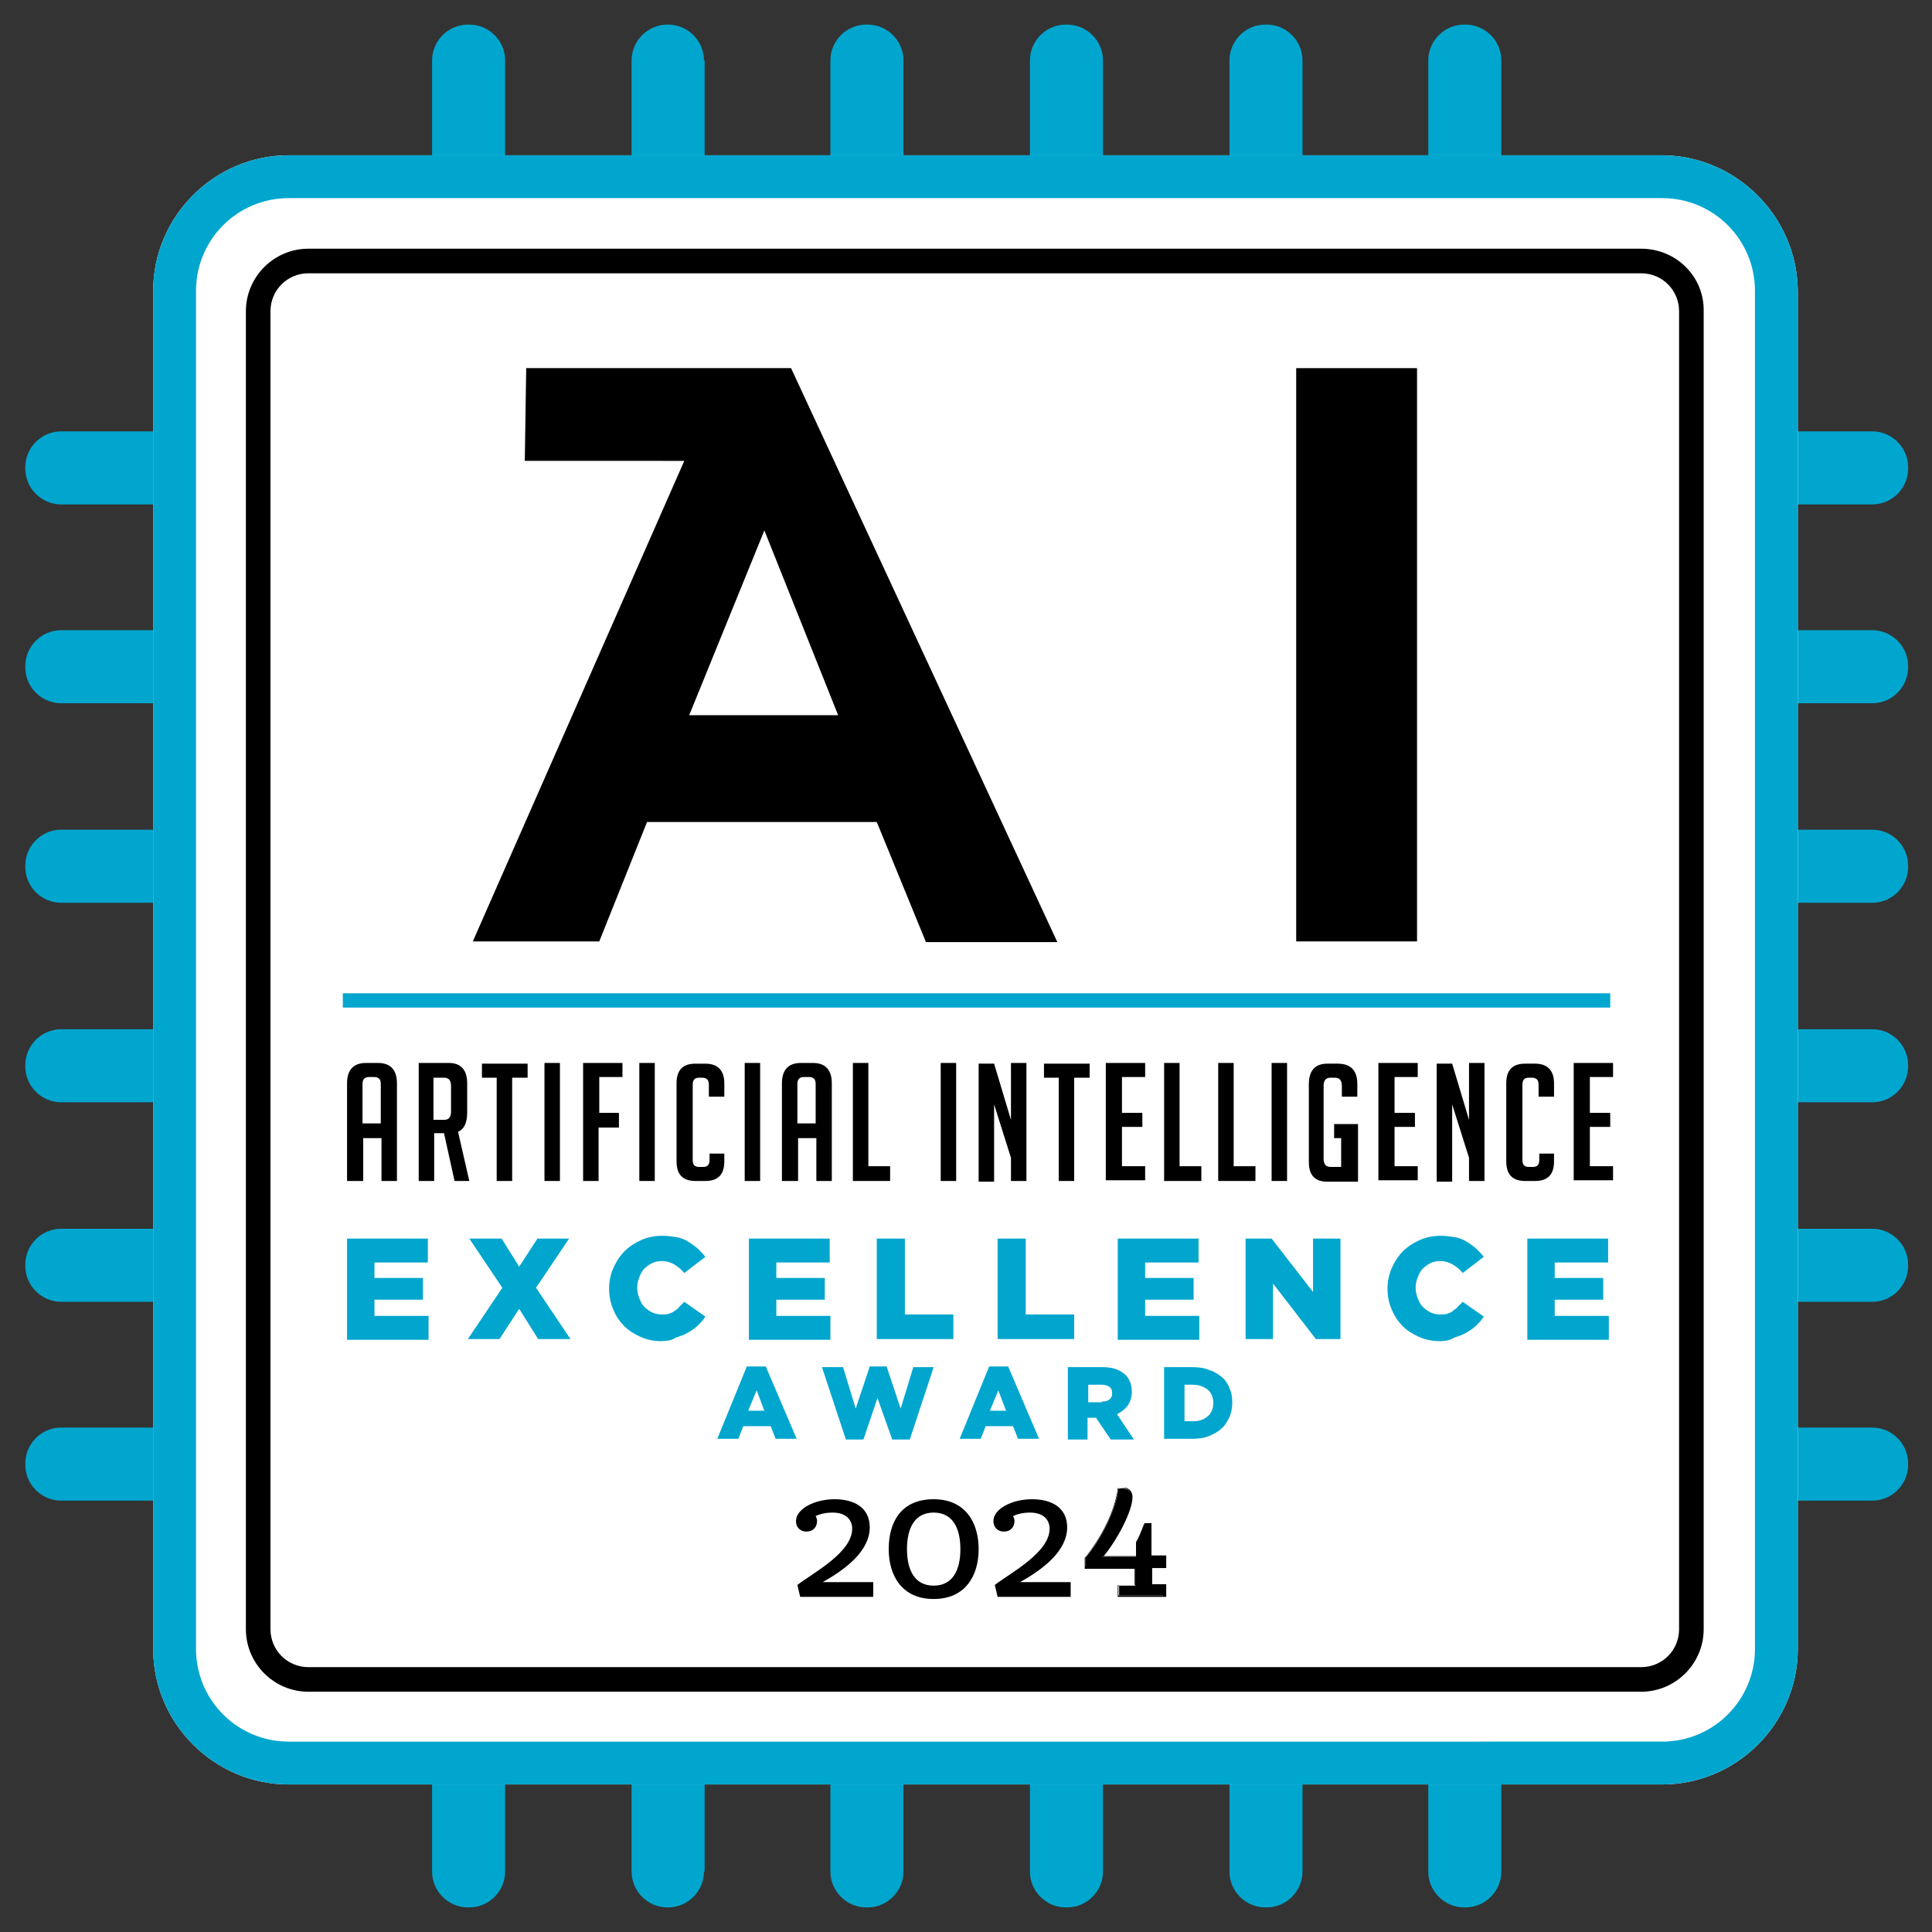 <?xml version="1.0" encoding="utf-8"?>
<!-- Generator: Adobe Illustrator 27.0.0, SVG Export Plug-In . SVG Version: 6.00 Build 0)  -->
<svg version="1.1" id="Layer_1" xmlns="http://www.w3.org/2000/svg" xmlns:xlink="http://www.w3.org/1999/xlink" x="0px" y="0px"
	 viewBox="0 0 275 275" style="enable-background:new 0 0 275 275;" xml:space="preserve">
<rect x="0" y="0" width="275" height="275" fill="#333333" stroke="none"/>
<style type="text/css">
	.st0{fill:#00A6CE;}
	.st1{fill:#FFFFFF;}
	.st2{fill:none;stroke:#00A6CE;stroke-width:2.03;stroke-miterlimit:10;}
</style>
<g>
	<path class="st0" d="M71.9,8.6c0-2.8-2.3-5.1-5.1-5.1h-0.2c-2.8,0-5.1,2.3-5.1,5.1v17.2c0,2.8,2.3,5.1,5.1,5.1h0.2
		c2.8,0,5.1-2.3,5.1-5.1V8.6z"/>
</g>
<g>
	<path class="st0" d="M100.2,8.6c0-2.8-2.3-5.1-5.1-5.1H95c-2.8,0-5.1,2.3-5.1,5.1v17.2c0,2.8,2.3,5.1,5.1,5.1h0.2
		c2.8,0,5.1-2.3,5.1-5.1V8.6z"/>
</g>
<g>
	<path class="st0" d="M128.6,8.6c0-2.8-2.3-5.1-5.1-5.1h-0.2c-2.8,0-5.1,2.3-5.1,5.1v17.2c0,2.8,2.3,5.1,5.1,5.1h0.2
		c2.8,0,5.1-2.3,5.1-5.1V8.6z"/>
</g>
<g>
	<path class="st0" d="M157,8.6c0-2.8-2.3-5.1-5.1-5.1h-0.2c-2.8,0-5.1,2.3-5.1,5.1v17.2c0,2.8,2.3,5.1,5.1,5.1h0.2
		c2.8,0,5.1-2.3,5.1-5.1V8.6z"/>
</g>
<g>
	<path class="st0" d="M185.4,8.6c0-2.8-2.3-5.1-5.1-5.1h-0.2c-2.8,0-5.1,2.3-5.1,5.1v17.2c0,2.8,2.3,5.1,5.1,5.1h0.2
		c2.8,0,5.1-2.3,5.1-5.1V8.6z"/>
</g>
<g>
	<path class="st0" d="M213.7,8.6c0-2.8-2.3-5.1-5.1-5.1h-0.2c-2.8,0-5.1,2.3-5.1,5.1v17.2c0,2.8,2.3,5.1,5.1,5.1h0.2
		c2.8,0,5.1-2.3,5.1-5.1V8.6z"/>
</g>
<g>
	<path class="st0" d="M71.9,266.4c0,2.8-2.3,5.1-5.1,5.1h-0.2c-2.8,0-5.1-2.3-5.1-5.1v-17.2c0-2.8,2.3-5.1,5.1-5.1h0.2
		c2.8,0,5.1,2.3,5.1,5.1V266.4z"/>
</g>
<g>
	<path class="st0" d="M100.2,266.4c0,2.8-2.3,5.1-5.1,5.1H95c-2.8,0-5.1-2.3-5.1-5.1v-17.2c0-2.8,2.3-5.1,5.1-5.1h0.2
		c2.8,0,5.1,2.3,5.1,5.1V266.4z"/>
</g>
<g>
	<path class="st0" d="M128.6,266.4c0,2.8-2.3,5.1-5.1,5.1h-0.2c-2.8,0-5.1-2.3-5.1-5.1v-17.2c0-2.8,2.3-5.1,5.1-5.1h0.2
		c2.8,0,5.1,2.3,5.1,5.1V266.4z"/>
</g>
<g>
	<path class="st0" d="M157,266.4c0,2.8-2.3,5.1-5.1,5.1h-0.2c-2.8,0-5.1-2.3-5.1-5.1v-17.2c0-2.8,2.3-5.1,5.1-5.1h0.2
		c2.8,0,5.1,2.3,5.1,5.1V266.4z"/>
</g>
<g>
	<path class="st0" d="M185.4,266.4c0,2.8-2.3,5.1-5.1,5.1h-0.2c-2.8,0-5.1-2.3-5.1-5.1v-17.2c0-2.8,2.3-5.1,5.1-5.1h0.2
		c2.8,0,5.1,2.3,5.1,5.1V266.4z"/>
</g>
<g>
	<path class="st0" d="M213.7,266.4c0,2.8-2.3,5.1-5.1,5.1h-0.2c-2.8,0-5.1-2.3-5.1-5.1v-17.2c0-2.8,2.3-5.1,5.1-5.1h0.2
		c2.8,0,5.1,2.3,5.1,5.1V266.4z"/>
</g>
<g>
	<path class="st0" d="M266.5,71.8c2.8,0,5.1-2.3,5.1-5.1v-0.2c0-2.8-2.3-5.1-5.1-5.1h-17.2c-2.8,0-5.1,2.3-5.1,5.1v0.2
		c0,2.8,2.3,5.1,5.1,5.1H266.5z"/>
</g>
<g>
	<path class="st0" d="M266.5,100.1c2.8,0,5.1-2.3,5.1-5.1v-0.2c0-2.8-2.3-5.1-5.1-5.1h-17.2c-2.8,0-5.1,2.3-5.1,5.1V95
		c0,2.8,2.3,5.1,5.1,5.1H266.5z"/>
</g>
<g>
	<path class="st0" d="M266.5,128.5c2.8,0,5.1-2.3,5.1-5.1v-0.2c0-2.8-2.3-5.1-5.1-5.1h-17.2c-2.8,0-5.1,2.3-5.1,5.1v0.2
		c0,2.8,2.3,5.1,5.1,5.1H266.5z"/>
</g>
<g>
	<path class="st0" d="M266.5,156.9c2.8,0,5.1-2.3,5.1-5.1v-0.2c0-2.8-2.3-5.1-5.1-5.1h-17.2c-2.8,0-5.1,2.3-5.1,5.1v0.2
		c0,2.8,2.3,5.1,5.1,5.1H266.5z"/>
</g>
<g>
	<path class="st0" d="M266.5,185.3c2.8,0,5.1-2.3,5.1-5.1V180c0-2.8-2.3-5.1-5.1-5.1h-17.2c-2.8,0-5.1,2.3-5.1,5.1v0.2
		c0,2.8,2.3,5.1,5.1,5.1H266.5z"/>
</g>
<g>
	<path class="st0" d="M266.5,213.6c2.8,0,5.1-2.3,5.1-5.1v-0.2c0-2.8-2.3-5.1-5.1-5.1h-17.2c-2.8,0-5.1,2.3-5.1,5.1v0.2
		c0,2.8,2.3,5.1,5.1,5.1H266.5z"/>
</g>
<g>
	<path class="st0" d="M8.7,71.8c-2.8,0-5.1-2.3-5.1-5.1v-0.2c0-2.8,2.3-5.1,5.1-5.1h17.2c2.8,0,5.1,2.3,5.1,5.1v0.2
		c0,2.8-2.3,5.1-5.1,5.1H8.7z"/>
</g>
<g>
	<path class="st0" d="M8.7,100.1c-2.8,0-5.1-2.3-5.1-5.1v-0.2c0-2.8,2.3-5.1,5.1-5.1h17.2c2.8,0,5.1,2.3,5.1,5.1V95
		c0,2.8-2.3,5.1-5.1,5.1H8.7z"/>
</g>
<g>
	<path class="st0" d="M8.7,128.5c-2.8,0-5.1-2.3-5.1-5.1v-0.2c0-2.8,2.3-5.1,5.1-5.1h17.2c2.8,0,5.1,2.3,5.1,5.1v0.2
		c0,2.8-2.3,5.1-5.1,5.1H8.7z"/>
</g>
<g>
	<path class="st0" d="M8.7,156.9c-2.8,0-5.1-2.3-5.1-5.1v-0.2c0-2.8,2.3-5.1,5.1-5.1h17.2c2.8,0,5.1,2.3,5.1,5.1v0.2
		c0,2.8-2.3,5.1-5.1,5.1H8.7z"/>
</g>
<g>
	<path class="st0" d="M8.7,185.3c-2.8,0-5.1-2.3-5.1-5.1V180c0-2.8,2.3-5.1,5.1-5.1h17.2c2.8,0,5.1,2.3,5.1,5.1v0.2
		c0,2.8-2.3,5.1-5.1,5.1H8.7z"/>
</g>
<g>
	<path class="st0" d="M8.7,213.6c-2.8,0-5.1-2.3-5.1-5.1v-0.2c0-2.8,2.3-5.1,5.1-5.1h17.2c2.8,0,5.1,2.3,5.1,5.1v0.2
		c0,2.8-2.3,5.1-5.1,5.1H8.7z"/>
</g>
<path class="st1" d="M236.5,22.1H41.1c-10.6,0-19.3,8.7-19.3,19.3v174.2v1.3v17.8c0,10.6,8.7,19.3,19.3,19.3h195.5
	c10.6,0,19.3-8.7,19.3-19.3v-17.8v-1.3V41.4C255.8,30.8,247.1,22.1,236.5,22.1z"/>
<path d="M233.6,35.4H43.9c-4.9,0-8.9,4-8.9,8.9v17.3v153v17.3c0,4.9,4,8.9,8.9,8.9h189.7c4.9,0,8.9-4,8.9-8.9v-17.3v-153V44.3
	C242.6,39.4,238.6,35.4,233.6,35.4z M239,214.6v17.3c0,3-2.4,5.4-5.4,5.4H43.9c-3,0-5.4-2.4-5.4-5.4v-17.3v-153V44.3
	c0-3,2.4-5.4,5.4-5.4h189.7c3,0,5.4,2.4,5.4,5.4v17.3V214.6z"/>
<path class="st0" d="M236.5,22.1H41.1c-10.6,0-19.3,8.7-19.3,19.3v174.2v1.3v17.8c0,10.6,8.7,19.3,19.3,19.3h195.5
	c10.6,0,19.3-8.7,19.3-19.3v-17.8v-1.3V41.4C255.8,30.8,247.1,22.1,236.5,22.1z M249.8,216.9v17.8c0,7.3-5.9,13.2-13.2,13.2H41.1
	c-7.3,0-13.2-5.9-13.2-13.2v-17.8v-1.3V41.4c0-7.3,5.9-13.2,13.2-13.2h195.5c7.3,0,13.2,5.9,13.2,13.2v174.2V216.9z"/>
<g>
	<g>
		<path d="M51.6,168.1h-2.2v-13.9c0-1.9,0.9-2.9,2.7-2.9h1.7c1.8,0,2.7,1,2.7,2.9v13.9h-2.2V162h-2.6V168.1z M54.2,159.9v-5.6
			c0-0.7-0.3-1-1-1h-0.6c-0.7,0-1,0.3-1,1v5.6H54.2z"/>
		<path d="M59.5,151.3h4.4c1.7,0,2.6,1,2.6,2.9v4.1c0,1.5-0.4,2.4-1.3,2.8l1.6,7h-2.1l-1.5-6.8h-1.4v6.8h-2.2V151.3z M61.7,159.4
			h1.5c0.7,0,1-0.4,1-1.2v-3.6c0-0.8-0.3-1.2-1-1.2h-1.5V159.4z"/>
		<path d="M72.9,153.4v14.7h-2.2v-14.7h-2.1v-2h6.5v2H72.9z"/>
		<path d="M77.5,168.1v-16.8h2.2v16.8H77.5z"/>
		<path d="M88.1,158.5v2h-2.9v7.6h-2.2v-16.8h5.6v2h-3.3v5.1H88.1z"/>
		<path d="M91,168.1v-16.8h2.2v16.8H91z"/>
		<path d="M103.1,164.2v1.1c0,1.9-0.9,2.8-2.7,2.8H99c-1.8,0-2.7-0.9-2.7-2.8v-11.1c0-1.9,0.9-2.8,2.7-2.8h1.4c1.8,0,2.7,1,2.7,2.8
			v1.9h-2.2v-1.7c0-0.7-0.3-1-1-1h-0.4c-0.6,0-0.9,0.3-0.9,1v10.7c0,0.7,0.3,1,0.9,1h0.6c0.6,0,0.9-0.3,0.9-1v-0.9H103.1z"/>
		<path d="M106,168.1v-16.8h2.2v16.8H106z"/>
		<path d="M113.5,168.1h-2.2v-13.9c0-1.9,0.9-2.9,2.7-2.9h1.7c1.8,0,2.7,1,2.7,2.9v13.9h-2.2V162h-2.6V168.1z M116.1,159.9v-5.6
			c0-0.7-0.3-1-1-1h-0.6c-0.7,0-1,0.3-1,1v5.6H116.1z"/>
		<path d="M126.7,168.1h-5.3v-16.8h2.2v14.7h3.1V168.1z"/>
		<path d="M133.9,168.1v-16.8h2.2v16.8H133.9z"/>
		<path d="M143.9,159.4v-8.1h2.2v16.8h-2.2v-3.3l-2.4-7.6v11h-2.2v-16.8h2.2L143.9,159.4z"/>
		<path d="M152.9,153.4v14.7h-2.2v-14.7h-2.1v-2h6.5v2H152.9z"/>
		<path d="M157.4,168.1v-16.8h5.6v2h-3.3v5.1h2.9v2h-2.9v5.6h3.3v2H157.4z"/>
		<path d="M171,168.1h-5.3v-16.8h2.2v14.7h3.1V168.1z"/>
		<path d="M178.7,168.1h-5.3v-16.8h2.2v14.7h3.1V168.1z"/>
		<path d="M181,168.1v-16.8h2.2v16.8H181z"/>
		<path d="M189.9,162v-2h3.4v8.2h-4.4c-1.7,0-2.6-0.9-2.6-2.8v-11.1c0-1.9,0.9-2.9,2.6-2.9h1.5c1.9,0,2.8,1,2.8,2.9v1.8H191v-1.5
			c0-0.8-0.3-1.2-1-1.2h-0.6c-0.7,0-1,0.4-1,1.2v10.3c0,0.8,0.3,1.2,1,1.2h1.5V162H189.9z"/>
		<path d="M196.2,168.1v-16.8h5.6v2h-3.3v5.1h2.9v2h-2.9v5.6h3.3v2H196.2z"/>
		<path d="M209.1,159.4v-8.1h2.2v16.8h-2.2v-3.3l-2.4-7.6v11h-2.2v-16.8h2.2L209.1,159.4z"/>
		<path d="M221.2,164.2v1.1c0,1.9-0.9,2.8-2.7,2.8h-1.4c-1.8,0-2.7-0.9-2.7-2.8v-11.1c0-1.9,0.9-2.8,2.7-2.8h1.4
			c1.8,0,2.7,1,2.7,2.8v1.9h-2.2v-1.7c0-0.7-0.3-1-1-1h-0.4c-0.6,0-0.9,0.3-0.9,1v10.7c0,0.7,0.3,1,0.9,1h0.6c0.6,0,0.9-0.3,0.9-1
			v-0.9H221.2z"/>
		<path d="M224,168.1v-16.8h5.6v2h-3.3v5.1h2.9v2h-2.9v5.6h3.3v2H224z"/>
	</g>
</g>
<g>
	<path class="st0" d="M49.4,176.3h11.5v3.4h-7.6v2.2h6.9v3.1h-6.9v2.3H61v3.4H49.4V176.3z"/>
	<path class="st0" d="M71.5,183.3l-4.7-7h4.6l2.5,4l2.6-4h4.5l-4.7,7l4.9,7.3h-4.6l-2.7-4.3l-2.8,4.3h-4.5L71.5,183.3z"/>
	<path class="st0" d="M94.1,190.9c-1,0-2-0.2-2.9-0.6c-0.9-0.4-1.7-0.9-2.3-1.5c-0.7-0.7-1.2-1.4-1.6-2.4c-0.4-0.9-0.6-1.9-0.6-3v0
		c0-1,0.2-2,0.6-2.9c0.4-0.9,0.9-1.7,1.6-2.4c0.7-0.7,1.5-1.2,2.4-1.6c0.9-0.4,1.9-0.6,3-0.6c0.7,0,1.4,0.1,2,0.2
		c0.6,0.1,1.1,0.3,1.6,0.6c0.5,0.3,0.9,0.6,1.4,1c0.4,0.4,0.8,0.8,1.1,1.2l-3,2.3c-0.4-0.5-0.9-0.9-1.4-1.2
		c-0.5-0.3-1.1-0.5-1.8-0.5c-0.5,0-1,0.1-1.4,0.3c-0.4,0.2-0.8,0.5-1.1,0.8c-0.3,0.3-0.5,0.7-0.7,1.2c-0.2,0.5-0.3,1-0.3,1.5v0
		c0,0.5,0.1,1,0.3,1.5c0.2,0.5,0.4,0.9,0.7,1.2c0.3,0.3,0.7,0.6,1.1,0.8c0.4,0.2,0.9,0.3,1.4,0.3c0.4,0,0.7,0,1-0.1
		c0.3-0.1,0.6-0.2,0.8-0.4c0.3-0.2,0.5-0.3,0.7-0.6c0.2-0.2,0.4-0.4,0.7-0.7l3,2.1c-0.3,0.5-0.7,0.9-1.1,1.3c-0.4,0.4-0.9,0.7-1.4,1
		c-0.5,0.3-1.1,0.5-1.7,0.7C95.6,190.8,94.8,190.9,94.1,190.9z"/>
	<path class="st0" d="M106.6,176.3h11.5v3.4h-7.6v2.2h6.9v3.1h-6.9v2.3h7.7v3.4h-11.6V176.3z"/>
	<path class="st0" d="M124.8,176.3h4v10.8h6.9v3.5h-10.9V176.3z"/>
	<path class="st0" d="M142,176.3h4v10.8h6.9v3.5H142V176.3z"/>
	<path class="st0" d="M159.1,176.3h11.5v3.4h-7.6v2.2h6.9v3.1h-6.9v2.3h7.7v3.4h-11.6V176.3z"/>
	<path class="st0" d="M177.3,176.3h3.7l5.9,7.6v-7.6h3.9v14.3h-3.5l-6.1-7.9v7.9h-3.9V176.3z"/>
	<path class="st0" d="M204.9,190.9c-1,0-2-0.2-2.9-0.6c-0.9-0.4-1.7-0.9-2.3-1.5s-1.2-1.4-1.6-2.4c-0.4-0.9-0.6-1.9-0.6-3v0
		c0-1,0.2-2,0.6-2.9c0.4-0.9,0.9-1.7,1.6-2.4c0.7-0.7,1.5-1.2,2.4-1.6c0.9-0.4,1.9-0.6,3-0.6c0.7,0,1.4,0.1,2,0.2s1.1,0.3,1.6,0.6
		c0.5,0.3,0.9,0.6,1.4,1c0.4,0.4,0.8,0.8,1.1,1.2l-3,2.3c-0.4-0.5-0.9-0.9-1.4-1.2c-0.5-0.3-1.1-0.5-1.8-0.5c-0.5,0-1,0.1-1.4,0.3
		c-0.4,0.2-0.8,0.5-1.1,0.8c-0.3,0.3-0.5,0.7-0.7,1.2s-0.3,1-0.3,1.5v0c0,0.5,0.1,1,0.3,1.5c0.2,0.5,0.4,0.9,0.7,1.2
		c0.3,0.3,0.7,0.6,1.1,0.8c0.4,0.2,0.9,0.3,1.4,0.3c0.4,0,0.7,0,1-0.1c0.3-0.1,0.6-0.2,0.8-0.4s0.5-0.3,0.7-0.6
		c0.2-0.2,0.4-0.4,0.7-0.7l3,2.1c-0.3,0.5-0.7,0.9-1.1,1.3c-0.4,0.4-0.9,0.7-1.4,1c-0.5,0.3-1.1,0.5-1.7,0.7
		C206.4,190.8,205.6,190.9,204.9,190.9z"/>
	<path class="st0" d="M217.4,176.3h11.5v3.4h-7.6v2.2h6.9v3.1h-6.9v2.3h7.7v3.4h-11.6V176.3z"/>
	<path class="st0" d="M106.3,194.5h2.7l4.4,10.3h-3l-0.7-1.8h-3.9l-0.7,1.8h-3L106.3,194.5z M108.8,200.8l-1.1-2.9l-1.2,2.9H108.8z"
		/>
	<path class="st0" d="M117,194.6h3l1.8,5.9l2-6h2.4l2,6l1.8-5.9h2.9l-3.4,10.3H127l-2.1-5.9l-2,5.9h-2.5L117,194.6z"/>
	<path class="st0" d="M140.8,194.5h2.7l4.4,10.3h-3l-0.7-1.8h-3.9l-0.7,1.8h-3L140.8,194.5z M143.2,200.8l-1.1-2.9l-1.2,2.9H143.2z"
		/>
	<path class="st0" d="M152.1,194.6h4.8c0.8,0,1.5,0.1,2,0.3c0.5,0.2,1,0.5,1.3,0.8c0.6,0.6,0.9,1.4,0.9,2.4v0c0,0.8-0.2,1.4-0.6,2
		c-0.4,0.5-0.9,0.9-1.5,1.2l2.4,3.6h-3.3l-2.1-3.1h0h-1.2v3.1h-2.8V194.6z M156.8,199.5c0.5,0,0.9-0.1,1.1-0.3
		c0.3-0.2,0.4-0.5,0.4-0.9v0c0-0.4-0.1-0.7-0.4-0.9c-0.3-0.2-0.6-0.3-1.1-0.3h-1.9v2.5H156.8z"/>
	<path class="st0" d="M165.8,194.6h3.9c0.9,0,1.7,0.1,2.4,0.4c0.7,0.2,1.3,0.6,1.8,1c0.5,0.4,0.9,1,1.1,1.6c0.3,0.6,0.4,1.3,0.4,2v0
		c0,0.7-0.1,1.4-0.4,2.1c-0.3,0.6-0.6,1.2-1.1,1.6c-0.5,0.5-1.1,0.8-1.8,1.1c-0.7,0.3-1.5,0.4-2.5,0.4h-3.9V194.6z M169.8,202.3
		c0.9,0,1.5-0.2,2.1-0.7c0.5-0.4,0.8-1.1,0.8-1.9v0c0-0.8-0.3-1.5-0.8-1.9s-1.2-0.7-2.1-0.7h-1.2v5.2H169.8z"/>
</g>
<line class="st2" x1="48.8" y1="142.4" x2="229.2" y2="142.4"/>
<g>
	<path d="M85.3,134H67.3l30.1-68.4H74.7l0.2-13.2h37.7l37.9,81.7h-18.7l-7-17.1H92.1L85.3,134z M108.8,75.5l-10.7,26.3h21.2
		L108.8,75.5z"/>
	<path d="M184.5,52.4h17.2V134h-17.2V52.4z"/>
</g>
<g>
	<path d="M113.5,225.6c2.2-1.7,7.8-4.6,7.8-8c0-1.2-0.8-2.3-2.8-2.3c-1.2,0-2,0.3-2.4,0.5c0.1,0.2,0.2,0.4,0.2,0.7
		c0,0.8-0.5,1.5-1.5,1.5s-1.5-0.7-1.5-1.5c0-1.7,2.6-3.1,5.5-3.1c2.8,0,5,1.2,5,4c0,3.4-3.5,6-6.7,7.8h7.2v2.1h-10.4L113.5,225.6z"
		/>
	<path d="M126.5,220.5c0-3.9,1.8-7.1,6.4-7.1c4.5,0,6.4,3.3,6.4,7.1c0,3.8-1.9,7.1-6.4,7.1C128.4,227.6,126.5,224.3,126.5,220.5z
		 M136.7,220.5c0-3-1.1-5.2-3.8-5.2c-2.7,0-3.8,2.2-3.8,5.2c0,3,1.1,5.2,3.8,5.2C135.6,225.7,136.7,223.5,136.7,220.5z"/>
	<path d="M141.6,225.6c2.2-1.7,7.8-4.6,7.8-8c0-1.2-0.8-2.3-2.8-2.3c-1.2,0-2,0.3-2.4,0.5c0.1,0.2,0.2,0.4,0.2,0.7
		c0,0.8-0.5,1.5-1.5,1.5s-1.5-0.7-1.5-1.5c0-1.7,2.6-3.1,5.5-3.1c2.8,0,5,1.2,5,4c0,3.4-3.5,6-6.7,7.8h7.2v2.1H142L141.6,225.6z"/>
	<g>
		<path d="M159.2,225.7h2.4v-2.5h-7.1v-1.5c2.4-2.8,4.3-6.7,4.7-9.8c1.1-0.2,1.8,0.2,1.8,1.2c0,2.1-2.3,6.3-4.2,8.5h4.9v-2.1
			c0.5-0.8,0.8-1.7,1.2-2.6h0.8v4.6h2.1v1.6h-2v2.5h2v1.5h-6.5V225.7z"/>
		<path d="M165.8,227.3h-6.7v-1.7h2.4v-2.3h-7.1v-1.6l0,0c2.4-2.8,4.3-6.7,4.7-9.8l0-0.1l0.1,0c0.6-0.1,1.2-0.1,1.5,0.2
			c0.3,0.2,0.5,0.6,0.5,1.1c0,2-2.2,6.1-4.1,8.4h4.6v-2l0,0c0.5-0.9,0.9-1.8,1.2-2.6l0-0.1h1v4.6h2.1v1.8h-2v2.3h2V227.3z
			 M159.3,227.1h6.3v-1.4h-2v-2.7h2v-1.4h-2.1V217h-0.7c-0.3,0.8-0.6,1.6-1.1,2.5v2.1h-5.1l0.1-0.2c1.9-2.2,4.2-6.4,4.2-8.4
			c0-0.4-0.1-0.8-0.4-1c-0.3-0.2-0.7-0.3-1.3-0.2c-0.4,3.1-2.2,7-4.7,9.8v1.3h7.1v2.7h-2.4V227.1z"/>
	</g>
</g>
</svg>
